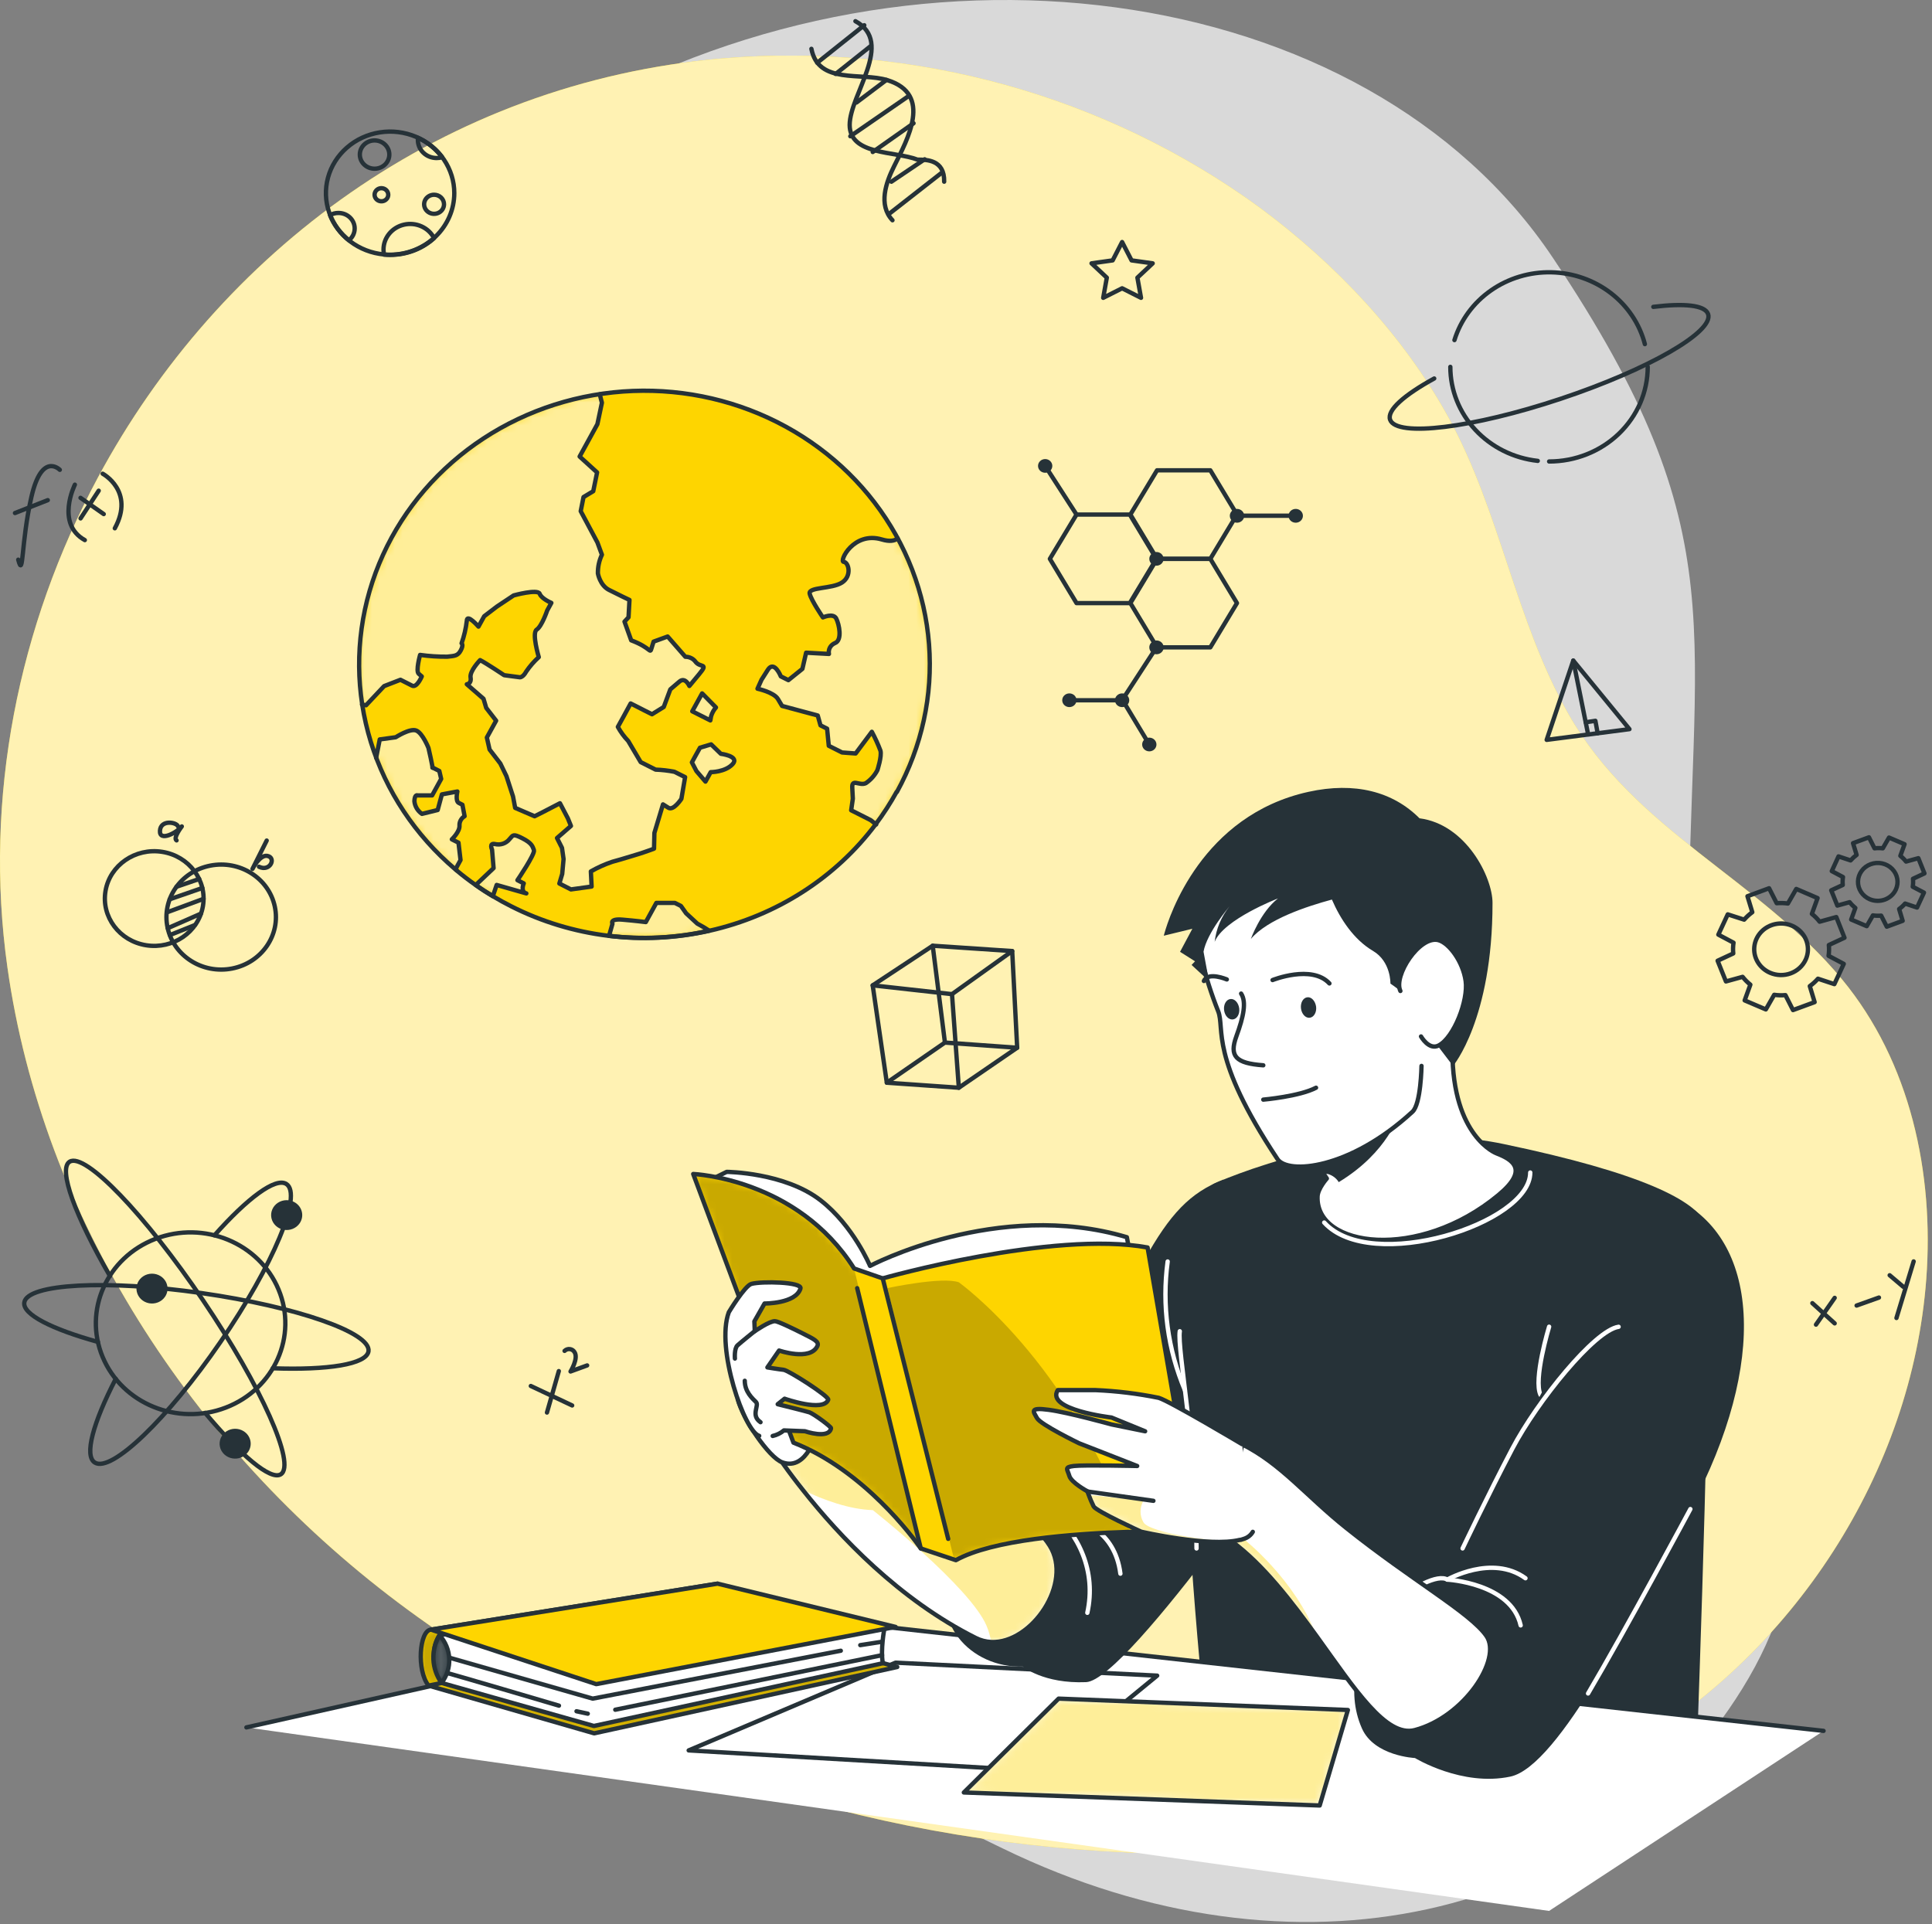 <svg xmlns="http://www.w3.org/2000/svg" width="252" height="251" viewBox="0 0 252 251" fill="none"><rect x="0" y="0" width="252" height="251" fill="#808080" stroke="none"/><path opacity="0.7" d="M15.277 78.094C15.277 78.094 -1.172 118.845 21.945 159.88C45.061 200.915 92.674 222.593 130.782 241.13C168.89 259.666 208.461 250.639 227.265 220.278C246.068 189.918 220.279 168.246 220.244 124.953C220.208 81.659 226.999 70.198 202.544 33.623C178.088 -2.952 118.138 -11.052 72.802 16.077C27.467 43.205 15.277 78.094 15.277 78.094Z" fill="white"></path><path d="M12.776 62.285C28.535 32.944 57.799 10.745 94.231 7.621C119.289 5.525 144.262 12.456 164.282 27.063C174.229 34.421 183.067 43.788 188.938 54.48C195.676 66.762 197.64 80.923 204.573 93.149C213.193 108.346 229.382 114.617 240.256 127.749C249.206 138.565 252.28 153.06 251.254 166.837C249.378 191.984 234.02 215.858 211.429 228.746C192.33 239.641 169.309 242.647 147.119 241.656C112.899 240.134 78.832 229.306 51.881 209.026C24.93 188.746 5.56 158.765 0.97 126.203C-2.151 104.079 2.386 81.625 12.776 62.285Z" fill="#FED500"></path><path opacity="0.7" d="M12.776 62.285C28.535 32.944 57.799 10.745 94.231 7.621C119.289 5.525 144.262 12.456 164.282 27.063C174.229 34.421 183.067 43.788 188.938 54.48C195.676 66.762 197.64 80.923 204.573 93.149C213.193 108.346 229.382 114.617 240.256 127.749C249.206 138.565 252.28 153.06 251.254 166.837C249.378 191.984 234.02 215.858 211.429 228.746C192.33 239.641 169.309 242.647 147.119 241.656C112.899 240.134 78.832 229.306 51.881 209.026C24.93 188.746 5.56 158.765 0.97 126.203C-2.151 104.079 2.386 81.625 12.776 62.285Z" fill="white"></path><path d="M2.379 73.011C3.075 75.66 2.733 70.786 4.096 64.832C5.459 58.878 7.801 61.289 7.801 61.289" stroke="#263238" stroke-width="0.566" stroke-linecap="round" stroke-linejoin="round"></path><path d="M1.954 66.927L6.232 65.246" stroke="#263238" stroke-width="0.566" stroke-linecap="round" stroke-linejoin="round"></path><path d="M9.766 63.225C9.766 63.225 7.211 68.319 11.064 70.458" stroke="#263238" stroke-width="0.566" stroke-linecap="round" stroke-linejoin="round"></path><path d="M13.394 61.798C13.394 61.798 17.618 64.062 14.975 68.919" stroke="#263238" stroke-width="0.566" stroke-linecap="round" stroke-linejoin="round"></path><path d="M10.503 64.946L13.53 67.063" stroke="#263238" stroke-width="0.566" stroke-linecap="round" stroke-linejoin="round"></path><path d="M12.875 64.012L10.509 67.628" stroke="#263238" stroke-width="0.566" stroke-linecap="round" stroke-linejoin="round"></path><path d="M26.467 118.22C27.043 114.854 24.666 111.678 21.157 111.126C17.649 110.574 14.339 112.854 13.763 116.219C13.187 119.585 15.565 122.761 19.073 123.313C22.581 123.865 25.891 121.585 26.467 118.22Z" stroke="#263238" stroke-width="0.566" stroke-linecap="round" stroke-linejoin="round"></path><path d="M30.285 126.344C34.147 125.584 36.636 121.964 35.844 118.259C35.052 114.554 31.279 112.166 27.416 112.926C23.554 113.686 21.065 117.305 21.857 121.011C22.649 124.716 26.422 127.104 30.285 126.344Z" stroke="#263238" stroke-width="0.566" stroke-linecap="round" stroke-linejoin="round"></path><path d="M25.979 114.668L23.018 115.682" stroke="#263238" stroke-width="0.566" stroke-linecap="round" stroke-linejoin="round"></path><path d="M26.392 115.84L22.132 117.318" stroke="#263238" stroke-width="0.566" stroke-linecap="round" stroke-linejoin="round"></path><path d="M26.551 117.255L21.796 119.01" stroke="#263238" stroke-width="0.566" stroke-linecap="round" stroke-linejoin="round"></path><path d="M26.214 119.185L21.878 121.087" stroke="#263238" stroke-width="0.566" stroke-linecap="round" stroke-linejoin="round"></path><path d="M25.448 120.668L22.155 121.982" stroke="#263238" stroke-width="0.566" stroke-linecap="round" stroke-linejoin="round"></path><path d="M23.224 107.809C23.041 107.243 20.952 106.892 20.864 108.375C20.775 109.858 23.064 108.624 23.713 107.809C23.713 107.809 22.534 109.331 23.029 109.631" stroke="#263238" stroke-width="0.566" stroke-linecap="round" stroke-linejoin="round"></path><path d="M34.787 109.654L32.935 113.35C32.935 113.35 33.861 111.499 34.852 111.652C36.073 111.861 35.259 113.78 33.784 113.073" stroke="#263238" stroke-width="0.566" stroke-linecap="round" stroke-linejoin="round"></path><path d="M236.396 170.001L239.305 172.638" stroke="#263238" stroke-width="0.566" stroke-linecap="round" stroke-linejoin="round"></path><path d="M239.305 169.31L236.868 172.802" stroke="#263238" stroke-width="0.566" stroke-linecap="round" stroke-linejoin="round"></path><path d="M242.166 170.312L245.081 169.271" stroke="#263238" stroke-width="0.566" stroke-linecap="round" stroke-linejoin="round"></path><path d="M246.479 166.361L248.249 167.861" stroke="#263238" stroke-width="0.566" stroke-linecap="round" stroke-linejoin="round"></path><path d="M249.606 164.556L247.364 171.936" stroke="#263238" stroke-width="0.566" stroke-linecap="round" stroke-linejoin="round"></path><path d="M113.83 128.541L121.659 123.374L132.026 124.07L132.675 136.68L125.064 141.899L115.671 141.242L113.83 128.541Z" stroke="#263238" stroke-width="0.566" stroke-linecap="round" stroke-linejoin="round"></path><path d="M115.671 141.242L123.252 136.007L132.675 136.68" stroke="#263238" stroke-width="0.566" stroke-linecap="round" stroke-linejoin="round"></path><path d="M123.252 136.007L121.659 123.374" stroke="#263238" stroke-width="0.566" stroke-linecap="round" stroke-linejoin="round"></path><path d="M113.83 128.541L124.173 129.69L132.026 124.07" stroke="#263238" stroke-width="0.566" stroke-linecap="round" stroke-linejoin="round"></path><path d="M124.173 129.69L125.064 141.899" stroke="#263238" stroke-width="0.566" stroke-linecap="round" stroke-linejoin="round"></path><path d="M205.209 86.176L201.74 96.517L212.537 95.119L205.209 86.176Z" stroke="#263238" stroke-width="0.566" stroke-linecap="round" stroke-linejoin="round"></path><path d="M205.209 86.176L207.138 95.759" stroke="#263238" stroke-width="0.566" stroke-linecap="round" stroke-linejoin="round"></path><path d="M206.831 94.225L208.094 94.032L208.389 95.657" stroke="#263238" stroke-width="0.566" stroke-linecap="round" stroke-linejoin="round"></path><path d="M69.237 180.806L74.63 183.347" stroke="#263238" stroke-width="0.566" stroke-linecap="round" stroke-linejoin="round"></path><path d="M72.889 178.864L71.344 184.27" stroke="#263238" stroke-width="0.566" stroke-linecap="round" stroke-linejoin="round"></path><path d="M73.639 176.227C73.727 176.139 73.836 176.072 73.956 176.032C74.076 175.992 74.205 175.979 74.331 175.995C74.457 176.011 74.578 176.055 74.683 176.124C74.788 176.193 74.875 176.284 74.937 176.391C75.48 177.206 74.418 178.915 74.418 178.915L76.583 178.123" stroke="#263238" stroke-width="0.566" stroke-linecap="round" stroke-linejoin="round"></path><path d="M111.576 2.765C116.727 5.544 110.827 12.336 110.827 16.298C110.827 20.26 116.727 19.694 119.677 20.826C120.857 20.826 123.217 20.826 123.152 23.701" stroke="#263238" stroke-width="0.566" stroke-linecap="round" stroke-linejoin="round"></path><path d="M105.836 6.37C106.733 11.051 112.326 9.393 115.76 10.462C121.66 12.302 118.385 18.143 116.627 21.675C115.571 23.78 114.521 26.735 116.409 28.733" stroke="#263238" stroke-width="0.566" stroke-linecap="round" stroke-linejoin="round"></path><path d="M106.59 8.187L112.732 3.291" stroke="#263238" stroke-width="0.566" stroke-linecap="round" stroke-linejoin="round"></path><path d="M108.997 9.647L113.623 5.968" stroke="#263238" stroke-width="0.566" stroke-linecap="round" stroke-linejoin="round"></path><path d="M111.718 13.372L115.624 10.428" stroke="#263238" stroke-width="0.566" stroke-linecap="round" stroke-linejoin="round"></path><path d="M110.909 17.775L118.544 12.511" stroke="#263238" stroke-width="0.566" stroke-linecap="round" stroke-linejoin="round"></path><path d="M113.836 19.829L119.158 16.082" stroke="#263238" stroke-width="0.566" stroke-linecap="round" stroke-linejoin="round"></path><path d="M116.102 27.794L122.751 22.598" stroke="#263238" stroke-width="0.566" stroke-linecap="round" stroke-linejoin="round"></path><path d="M116.267 23.707L120.603 20.78" stroke="#263238" stroke-width="0.566" stroke-linecap="round" stroke-linejoin="round"></path><path d="M29.448 183.626C35.783 181.195 38.865 174.297 36.331 168.22C33.797 162.142 26.607 159.186 20.272 161.617C13.937 164.047 10.855 170.945 13.389 177.023C15.923 183.1 23.113 186.056 29.448 183.626Z" stroke="#263238" stroke-width="0.566" stroke-linecap="round" stroke-linejoin="round"></path><path d="M27.967 161.154C32.274 156.304 35.938 153.559 37.348 154.453C39.496 155.806 35.643 165.043 28.746 175.078C21.849 185.113 14.515 192.154 12.367 190.796C10.951 189.907 12.143 185.594 15.093 179.883" stroke="#263238" stroke-width="0.566" stroke-linecap="round" stroke-linejoin="round"></path><path d="M12.769 175.055C6.763 173.397 2.928 171.461 3.17 169.916C3.518 167.471 13.896 166.905 26.292 168.688C38.688 170.471 48.435 173.85 48.063 176.283C47.798 177.981 42.753 178.757 35.585 178.497" stroke="#263238" stroke-width="0.566" stroke-linecap="round" stroke-linejoin="round"></path><path d="M14.344 166.469C9.813 158.624 7.547 152.506 9.081 151.549C11.099 150.298 18.899 158.415 26.504 169.661C34.109 180.907 38.635 191.073 36.623 192.329C35.289 193.156 31.425 189.884 26.758 184.315" stroke="#263238" stroke-width="0.566" stroke-linecap="round" stroke-linejoin="round"></path><path d="M39.089 159.581C38.869 159.902 38.554 160.154 38.185 160.305C37.816 160.455 37.409 160.497 37.015 160.426C36.621 160.354 36.257 160.172 35.971 159.903C35.685 159.634 35.488 159.289 35.406 158.912C35.323 158.536 35.359 158.144 35.509 157.787C35.658 157.43 35.914 157.123 36.245 156.906C36.577 156.689 36.967 156.57 37.368 156.566C37.769 156.561 38.163 156.671 38.499 156.881C38.723 157.021 38.916 157.201 39.067 157.413C39.218 157.624 39.324 157.862 39.378 158.113C39.433 158.364 39.436 158.623 39.386 158.875C39.337 159.126 39.236 159.366 39.089 159.581Z" fill="#263238"></path><path d="M32.368 189.403C32.148 189.725 31.834 189.977 31.465 190.127C31.096 190.278 30.688 190.32 30.294 190.248C29.9 190.177 29.537 189.995 29.25 189.725C28.964 189.456 28.767 189.111 28.685 188.735C28.602 188.358 28.638 187.967 28.788 187.61C28.937 187.252 29.194 186.946 29.525 186.729C29.856 186.511 30.247 186.393 30.648 186.388C31.049 186.384 31.442 186.493 31.778 186.703C32.002 186.843 32.195 187.024 32.346 187.235C32.497 187.447 32.603 187.685 32.658 187.936C32.712 188.187 32.715 188.445 32.665 188.697C32.616 188.949 32.515 189.189 32.368 189.403Z" fill="#263238"></path><path d="M21.524 169.169C21.305 169.491 20.99 169.743 20.621 169.893C20.252 170.043 19.844 170.085 19.45 170.014C19.056 169.942 18.693 169.761 18.407 169.491C18.12 169.222 17.923 168.877 17.841 168.5C17.759 168.124 17.795 167.732 17.944 167.375C18.094 167.018 18.35 166.712 18.681 166.494C19.012 166.277 19.403 166.158 19.804 166.154C20.205 166.149 20.598 166.259 20.934 166.469C21.386 166.752 21.701 167.196 21.811 167.702C21.922 168.208 21.819 168.736 21.524 169.169Z" fill="#263238"></path><path d="M150.917 84.45H157.868L161.343 78.677L157.868 72.903H150.917L147.442 78.677L150.917 84.45Z" stroke="#263238" stroke-width="0.566" stroke-linecap="round" stroke-linejoin="round"></path><path d="M149.908 97.123L146.433 91.35H139.482" stroke="#263238" stroke-width="0.566" stroke-linecap="round" stroke-linejoin="round"></path><path d="M140.416 78.677H147.366L150.841 72.903L147.366 67.124H140.416L136.94 72.903L140.416 78.677Z" stroke="#263238" stroke-width="0.566" stroke-linecap="round" stroke-linejoin="round"></path><path d="M150.917 72.904H157.868L161.343 67.125L157.868 61.352H150.917L147.442 67.125L150.917 72.904Z" stroke="#263238" stroke-width="0.566" stroke-linecap="round" stroke-linejoin="round"></path><path d="M150.84 73.798C151.355 73.798 151.773 73.397 151.773 72.904C151.773 72.41 151.355 72.009 150.84 72.009C150.326 72.009 149.908 72.41 149.908 72.904C149.908 73.397 150.326 73.798 150.84 73.798Z" fill="#263238"></path><path d="M136.327 61.674C136.842 61.674 137.259 61.273 137.259 60.779C137.259 60.286 136.842 59.885 136.327 59.885C135.812 59.885 135.395 60.286 135.395 60.779C135.395 61.273 135.812 61.674 136.327 61.674Z" fill="#263238"></path><path d="M148.977 97.123C148.977 96.946 149.031 96.773 149.134 96.626C149.236 96.479 149.382 96.364 149.552 96.296C149.722 96.229 149.91 96.211 150.091 96.246C150.271 96.28 150.438 96.365 150.568 96.49C150.698 96.615 150.787 96.775 150.823 96.948C150.859 97.122 150.841 97.301 150.77 97.465C150.699 97.628 150.58 97.768 150.427 97.866C150.273 97.964 150.093 98.017 149.909 98.017C149.786 98.017 149.665 97.994 149.552 97.949C149.439 97.904 149.336 97.838 149.25 97.755C149.163 97.672 149.094 97.573 149.048 97.465C149.001 97.356 148.977 97.24 148.977 97.123Z" fill="#263238"></path><path d="M139.483 92.244C139.998 92.244 140.415 91.843 140.415 91.349C140.415 90.856 139.998 90.455 139.483 90.455C138.968 90.455 138.551 90.856 138.551 91.349C138.551 91.843 138.968 92.244 139.483 92.244Z" fill="#263238"></path><path d="M168.068 67.289C168.068 67.111 168.124 66.936 168.227 66.788C168.33 66.64 168.477 66.525 168.649 66.457C168.821 66.389 169.01 66.371 169.192 66.407C169.374 66.442 169.541 66.528 169.672 66.654C169.803 66.781 169.892 66.942 169.927 67.117C169.963 67.292 169.943 67.473 169.871 67.637C169.8 67.802 169.678 67.942 169.523 68.04C169.368 68.138 169.186 68.19 169.001 68.189C168.878 68.189 168.756 68.165 168.642 68.12C168.529 68.075 168.426 68.008 168.339 67.925C168.253 67.841 168.184 67.742 168.138 67.633C168.091 67.524 168.068 67.407 168.068 67.289Z" fill="#263238"></path><path d="M146.362 92.244C146.877 92.244 147.294 91.843 147.294 91.349C147.294 90.856 146.877 90.455 146.362 90.455C145.847 90.455 145.43 90.856 145.43 91.349C145.43 91.843 145.847 92.244 146.362 92.244Z" fill="#263238"></path><path d="M160.41 67.289C160.41 67.111 160.465 66.937 160.568 66.789C160.671 66.641 160.818 66.525 160.989 66.457C161.161 66.389 161.349 66.371 161.531 66.406C161.713 66.441 161.88 66.526 162.012 66.652C162.143 66.778 162.232 66.939 162.268 67.113C162.305 67.288 162.286 67.469 162.215 67.633C162.144 67.797 162.024 67.938 161.869 68.037C161.715 68.136 161.534 68.189 161.348 68.189C161.099 68.189 160.861 68.094 160.685 67.925C160.509 67.756 160.41 67.527 160.41 67.289Z" fill="#263238"></path><path d="M149.908 84.456C149.907 84.277 149.961 84.102 150.064 83.953C150.166 83.805 150.313 83.688 150.485 83.62C150.656 83.551 150.845 83.532 151.028 83.567C151.21 83.602 151.378 83.687 151.51 83.814C151.641 83.94 151.731 84.101 151.767 84.276C151.803 84.451 151.784 84.632 151.712 84.797C151.64 84.962 151.519 85.102 151.364 85.201C151.209 85.299 151.026 85.351 150.84 85.35C150.594 85.348 150.357 85.254 150.183 85.086C150.008 84.919 149.91 84.692 149.908 84.456Z" fill="#263238"></path><path d="M161.349 67.278H169.001" stroke="#263238" stroke-width="0.566" stroke-linecap="round" stroke-linejoin="round"></path><path d="M150.84 84.456L146.362 91.349" stroke="#263238" stroke-width="0.566" stroke-linecap="round" stroke-linejoin="round"></path><path d="M140.415 67.125L136.326 60.78" stroke="#263238" stroke-width="0.566" stroke-linecap="round" stroke-linejoin="round"></path><path d="M189.71 44.366C190.512 41.766 192.182 39.492 194.465 37.894C196.747 36.296 199.514 35.462 202.339 35.522C205.164 35.582 207.89 36.532 210.097 38.225C212.303 39.919 213.868 42.261 214.549 44.892" stroke="#263238" stroke-width="0.566" stroke-linecap="round" stroke-linejoin="round"></path><path d="M200.578 60.123C197.438 59.779 194.541 58.338 192.438 56.076C190.335 53.814 189.173 50.889 189.173 47.858" stroke="#263238" stroke-width="0.566" stroke-linecap="round" stroke-linejoin="round"></path><path d="M214.921 47.858C214.921 51.131 213.566 54.27 211.154 56.585C208.742 58.9 205.47 60.201 202.059 60.202" stroke="#263238" stroke-width="0.566" stroke-linecap="round" stroke-linejoin="round"></path><path d="M215.652 40.03C219.676 39.538 222.372 39.803 222.791 40.958C223.623 43.256 215.015 48.209 203.563 52.023C192.111 55.838 182.157 57.061 181.32 54.757C180.877 53.529 183.131 51.542 187.072 49.375" stroke="#263238" stroke-width="0.566" stroke-linecap="round" stroke-linejoin="round"></path><path d="M146.362 31.574L147.596 33.968L150.351 34.353L148.357 36.221L148.829 38.853L146.362 37.608L143.896 38.853L144.368 36.221L142.374 34.353L145.129 33.968L146.362 31.574Z" stroke="#263238" stroke-width="0.566" stroke-linecap="round" stroke-linejoin="round"></path><path d="M59.255 25.195C59.253 27.324 58.372 29.365 56.803 30.871C55.235 32.377 53.108 33.224 50.889 33.227C50.617 33.227 50.352 33.215 50.092 33.193C48.477 33.046 46.942 32.452 45.672 31.484C44.403 30.515 43.454 29.214 42.941 27.738C42.428 26.261 42.373 24.674 42.782 23.168C43.192 21.663 44.049 20.304 45.249 19.257C46.448 18.209 47.939 17.519 49.541 17.27C51.142 17.02 52.784 17.222 54.267 17.851C55.751 18.48 57.012 19.509 57.898 20.813C58.783 22.117 59.255 23.639 59.255 25.195Z" stroke="#263238" stroke-width="0.566" stroke-linecap="round" stroke-linejoin="round"></path><path d="M57.915 26.644C57.916 26.891 57.841 27.132 57.699 27.338C57.557 27.543 57.355 27.704 57.118 27.799C56.881 27.894 56.62 27.919 56.368 27.872C56.116 27.825 55.884 27.706 55.702 27.532C55.52 27.359 55.395 27.137 55.345 26.895C55.294 26.653 55.319 26.403 55.418 26.175C55.516 25.947 55.682 25.752 55.896 25.615C56.109 25.478 56.36 25.405 56.617 25.405C56.961 25.405 57.29 25.535 57.533 25.767C57.776 26 57.914 26.315 57.915 26.644Z" stroke="#263238" stroke-width="0.566" stroke-linecap="round" stroke-linejoin="round"></path><path d="M46.263 29.803C46.264 30.098 46.196 30.389 46.066 30.656C45.935 30.923 45.745 31.159 45.508 31.348C44.408 30.477 43.561 29.348 43.048 28.071C43.373 27.879 43.747 27.779 44.128 27.782C44.407 27.778 44.684 27.828 44.943 27.927C45.202 28.027 45.437 28.176 45.636 28.364C45.835 28.552 45.993 28.776 46.1 29.023C46.208 29.27 46.263 29.535 46.263 29.803Z" stroke="#263238" stroke-width="0.566" stroke-linecap="round" stroke-linejoin="round"></path><path d="M56.618 31.065C55.071 32.471 53.02 33.253 50.889 33.25C50.617 33.25 50.352 33.239 50.092 33.216C50.045 32.998 50.021 32.776 50.022 32.554C50.022 31.801 50.287 31.071 50.774 30.481C51.261 29.892 51.942 29.477 52.705 29.305C53.469 29.132 54.271 29.212 54.981 29.532C55.691 29.851 56.268 30.392 56.618 31.065Z" stroke="#263238" stroke-width="0.566" stroke-linecap="round" stroke-linejoin="round"></path><path d="M48.859 22.009C49.921 22.009 50.782 21.183 50.782 20.164C50.782 19.145 49.921 18.319 48.859 18.319C47.797 18.319 46.935 19.145 46.935 20.164C46.935 21.183 47.797 22.009 48.859 22.009Z" stroke="#263238" stroke-width="0.566" stroke-linecap="round" stroke-linejoin="round"></path><path d="M50.641 25.405C50.641 25.574 50.589 25.739 50.491 25.88C50.393 26.02 50.254 26.13 50.091 26.195C49.928 26.259 49.749 26.276 49.577 26.243C49.404 26.21 49.245 26.129 49.12 26.009C48.996 25.89 48.911 25.738 48.877 25.572C48.842 25.406 48.86 25.234 48.927 25.078C48.995 24.922 49.109 24.788 49.255 24.694C49.402 24.6 49.574 24.55 49.75 24.55C49.867 24.55 49.983 24.572 50.091 24.615C50.199 24.658 50.297 24.721 50.38 24.801C50.463 24.88 50.529 24.974 50.573 25.078C50.618 25.182 50.641 25.293 50.641 25.405Z" stroke="#263238" stroke-width="0.566" stroke-linecap="round" stroke-linejoin="round"></path><path d="M57.68 20.509C57.446 20.582 57.2 20.619 56.954 20.616C56.632 20.616 56.313 20.555 56.016 20.437C55.718 20.319 55.448 20.145 55.221 19.926C54.993 19.708 54.813 19.448 54.69 19.163C54.568 18.877 54.505 18.571 54.505 18.262C54.499 18.164 54.499 18.066 54.505 17.968C55.769 18.546 56.861 19.419 57.68 20.509Z" stroke="#263238" stroke-width="0.566" stroke-linecap="round" stroke-linejoin="round"></path><path d="M250.049 118.393L250.951 116.446L249.488 115.676C249.542 115.333 249.552 114.986 249.518 114.64L251.016 113.939L250.22 111.952L248.615 112.393C248.4 112.116 248.15 111.865 247.872 111.646L248.42 110.129L246.391 109.263L245.582 110.667C245.224 110.625 244.861 110.625 244.503 110.667L243.777 109.229L241.7 109.994L242.166 111.527C241.877 111.737 241.614 111.979 241.382 112.246L239.806 111.72L238.927 113.639L240.39 114.414C240.336 114.757 240.327 115.105 240.361 115.45L238.856 116.146L239.653 118.138L241.258 117.691C241.474 117.969 241.724 118.221 242.001 118.444L241.458 119.955L243.488 120.821L244.29 119.417C244.648 119.469 245.01 119.479 245.37 119.446L246.102 120.889L248.173 120.125L247.712 118.585C248 118.378 248.261 118.138 248.491 117.872L250.049 118.393ZM243.877 117.306C243.411 117.108 243.017 116.781 242.745 116.367C242.473 115.954 242.335 115.472 242.348 114.983C242.361 114.494 242.525 114.02 242.819 113.62C243.112 113.221 243.523 112.913 243.999 112.738C244.475 112.562 244.995 112.526 245.492 112.633C245.989 112.741 246.442 112.988 246.794 113.342C247.145 113.696 247.379 114.143 247.466 114.625C247.553 115.107 247.488 115.603 247.282 116.05C247.003 116.649 246.488 117.117 245.85 117.353C245.212 117.588 244.503 117.571 243.877 117.306Z" stroke="#263238" stroke-width="0.566" stroke-linecap="round" stroke-linejoin="round"></path><path d="M239.264 128.383L240.491 125.74L238.509 124.687C238.579 124.222 238.591 123.751 238.544 123.283L240.586 122.332L239.518 119.633L237.341 120.238C237.05 119.86 236.711 119.517 236.332 119.219L237.075 117.159L234.296 115.965L233.205 117.867C232.72 117.8 232.229 117.787 231.742 117.827L230.75 115.874L227.93 116.916L228.561 118.999C228.17 119.283 227.813 119.61 227.499 119.972L225.358 119.282L224.131 121.925L226.113 122.978C226.042 123.442 226.03 123.914 226.078 124.381L224.036 125.332L225.122 128.032L227.299 127.432C227.591 127.809 227.93 128.151 228.308 128.451L227.564 130.505L230.326 131.683L231.417 129.775C231.901 129.845 232.393 129.858 232.88 129.815L233.871 131.768L236.692 130.732L236.06 128.643C236.452 128.361 236.808 128.036 237.122 127.675L239.264 128.383ZM230.886 126.906C230.253 126.635 229.717 126.19 229.348 125.627C228.978 125.065 228.791 124.409 228.809 123.744C228.828 123.079 229.052 122.435 229.452 121.892C229.853 121.349 230.412 120.932 231.06 120.695C231.708 120.457 232.414 120.409 233.09 120.556C233.766 120.704 234.382 121.041 234.858 121.524C235.335 122.007 235.651 122.615 235.767 123.271C235.884 123.926 235.795 124.6 235.512 125.208C235.324 125.611 235.056 125.975 234.722 126.278C234.389 126.582 233.996 126.819 233.566 126.977C233.136 127.135 232.678 127.209 232.219 127.197C231.759 127.185 231.306 127.086 230.886 126.906Z" stroke="#263238" stroke-width="0.566" stroke-linecap="round" stroke-linejoin="round"></path><path d="M116.957 103.292C116.148 104.761 115.235 106.176 114.225 107.525C108.983 114.517 101.28 119.453 92.54 121.42C83.8 123.387 74.613 122.254 66.677 118.229C65.857 117.815 65.054 117.374 64.287 116.91C63.52 116.446 62.771 115.97 62.051 115.461C61.178 114.855 60.34 114.21 59.538 113.536C59.486 113.499 59.439 113.458 59.396 113.412C54.168 108.973 50.346 103.213 48.368 96.79C46.391 90.366 46.336 83.539 48.211 77.087C50.086 70.635 53.815 64.819 58.972 60.304C64.128 55.789 70.505 52.756 77.373 51.553C84.241 50.349 91.324 51.023 97.812 53.498C104.3 55.973 109.931 60.148 114.062 65.547C118.194 70.947 120.659 77.352 121.176 84.031C121.693 90.71 120.241 97.395 116.986 103.32L116.957 103.292Z" fill="#FED500"></path><mask id="mask0_95_4054" style="mask-type:luminance" maskUnits="userSpaceOnUse" x="46" y="50" width="76" height="73"><path d="M116.956 103.292C116.147 104.761 115.234 106.176 114.224 107.525C108.982 114.517 101.28 119.453 92.539 121.42C83.799 123.387 74.612 122.254 66.676 118.229C65.856 117.815 65.053 117.374 64.286 116.91C63.519 116.446 62.77 115.97 62.05 115.461C61.177 114.855 60.339 114.21 59.537 113.536C59.486 113.499 59.438 113.458 59.395 113.412C54.167 108.973 50.345 103.213 48.367 96.79C46.39 90.366 46.335 83.539 48.21 77.087C50.085 70.635 53.814 64.819 58.971 60.304C64.127 55.789 70.504 52.756 77.372 51.553C84.24 50.349 91.323 51.023 97.811 53.498C104.299 55.973 109.93 60.148 114.061 65.547C118.193 70.947 120.658 77.352 121.175 84.031C121.692 90.71 120.24 97.395 116.985 103.32L116.956 103.292Z" fill="white"></path></mask><g mask="url(#mask0_95_4054)"><g opacity="0.6"><path d="M116.957 103.292C116.148 104.761 115.236 106.176 114.225 107.525L113.506 106.959L112.267 106.331L110.963 105.675L111.181 104.163L111.11 102.799C111.033 101.435 112.06 102.55 112.88 102.137C113.52 101.699 114.037 101.115 114.385 100.439C114.385 100.439 114.975 98.622 114.78 97.892C114.462 97.051 114.088 96.23 113.659 95.436L111.547 98.266L109.777 98.136L108.101 97.287L107.883 95.051L107.021 94.621L106.662 93.336L102.006 92.085L101.475 91.191C100.944 90.296 98.803 89.838 98.803 89.838L99.328 88.672L100.154 87.37C100.986 86.068 101.847 88.231 101.847 88.231L102.832 88.723L104.661 87.251L105.145 85.14L108.125 85.304C108.066 85.019 108.112 84.722 108.254 84.465C108.395 84.207 108.625 84.004 108.904 83.889C109.895 83.516 109.458 81.45 109.081 80.686C108.703 79.922 107.311 80.539 107.311 80.539C107.311 80.539 105.794 78.326 105.588 77.443C105.381 76.56 108.479 76.877 109.806 75.988C111.134 75.099 110.679 73.333 110.03 73.294C109.381 73.254 111.299 69.275 114.986 70.368C116.013 70.673 116.662 70.566 117.063 70.226C119.83 75.336 121.265 81.013 121.247 86.772C121.228 92.53 119.756 98.198 116.957 103.292Z" fill="white"></path><path d="M91.156 87.981L89.894 89.504C89.894 89.504 89.357 88.276 88.59 88.938L87.41 89.945L86.554 92.243L85.02 93.194L84.082 92.725L83.197 92.272L82.235 91.785L81.315 93.483L80.566 94.841C80.931 95.508 81.385 96.127 81.917 96.681L83.545 99.437L85.528 100.4C86.354 100.429 87.177 100.524 87.988 100.683L89.351 101.367L88.867 104.197C88.867 104.197 87.84 105.799 87.156 105.358L86.466 104.922L85.345 108.646L85.297 110.695C85.297 110.695 84.631 110.961 83.958 111.176C83.286 111.391 83.71 111.278 82.3 111.697C80.89 112.116 81.002 112.099 79.858 112.41C78.882 112.738 77.943 113.159 77.055 113.667L77.156 115.636L74.459 116.015L72.949 115.246L73.32 114.001L73.498 112.053L73.291 110.599L72.642 109.314L74.459 107.735L74.058 106.744L73.025 104.775L70.843 105.907L69.722 106.473L67.184 105.38L66.907 103.903L66.058 101.249L65.267 99.596L63.863 97.773L63.509 96.206L64.299 94.768L64.718 94.009L63.426 92.34L63.072 91.151L60.895 89.255C60.895 89.255 61.526 89.215 61.385 88.372C61.243 87.529 62.63 86.108 62.63 86.108C63.414 86.504 65.769 88.078 65.769 88.078L67.828 88.349C67.828 88.349 68.241 88.349 68.642 87.602C69.11 86.915 69.661 86.283 70.282 85.718C70.282 85.718 69.332 82.554 70.011 82.129C70.689 81.705 71.379 79.633 71.379 79.633L71.922 78.642C71.922 78.642 70.642 78.105 70.4 77.454C70.158 76.803 67.002 77.669 67.002 77.669L64.825 79.118L63.108 80.391L62.364 81.744C62.364 81.744 60.848 79.995 60.842 80.974C60.726 81.978 60.497 82.967 60.158 83.923C60.158 83.923 60.47 84.082 60.057 84.84C59.644 85.599 59.196 85.559 58.287 85.667C57.103 85.678 55.919 85.6 54.747 85.434C54.747 85.434 54.157 87.529 54.564 87.891L54.966 88.242C54.966 88.242 54.334 89.764 53.709 89.448L52.187 88.678L50.057 89.504L47.697 92.006L47.172 91.904C45.725 82.597 48.167 73.119 53.967 65.53C59.766 57.941 68.454 52.855 78.141 51.378C78.276 51.944 78.424 52.476 78.424 52.476L77.834 55.272L77.079 56.653L76.43 57.836L75.515 59.5L77.858 61.572L77.356 64.023L76.088 64.787L75.722 66.626L77.899 70.707L78.489 72.309C78.125 73.076 77.945 73.912 77.964 74.754C77.964 74.754 78.229 76.282 79.392 76.888C80.554 77.493 82.082 78.207 82.082 78.207L81.958 80.471L81.433 81.037L82.306 83.476C84.967 84.478 84.713 85.316 84.967 84.478L85.227 83.646L87.038 83.018L89.345 85.661C89.613 85.657 89.878 85.719 90.115 85.84C90.353 85.96 90.554 86.136 90.702 86.351C91.374 87.166 92.425 86.459 91.156 87.981Z" fill="white"></path><path d="M59.886 107.695C59.951 108.499 58.889 109.507 58.889 109.507L59.756 109.942L60.022 112.206L59.367 113.406C54.726 109.474 51.187 104.488 49.071 98.906L49.543 96.506L51.626 96.223C51.626 96.223 53.49 95.034 54.316 95.351C55.142 95.668 55.898 97.615 55.898 97.615C55.898 97.615 56.488 100.241 56.411 100.19H56.376H56.423L57.272 100.62L57.514 101.656L56.334 103.807H54.434C54.434 103.807 54.057 103.615 54.021 104.56C54.052 104.888 54.156 105.206 54.326 105.492C54.496 105.778 54.728 106.026 55.007 106.218L57.06 105.714L57.609 103.677L59.626 103.298C59.626 103.298 59.337 104.548 59.809 104.786L60.287 105.03L60.57 106.524C60.359 106.644 60.184 106.816 60.064 107.022C59.944 107.227 59.883 107.46 59.886 107.695Z" fill="white"></path><path d="M69.645 110.899C69.462 110.412 69.385 109.988 68.129 109.354C66.872 108.72 66.949 108.946 66.453 109.472C66.24 109.743 65.948 109.948 65.615 110.062C65.281 110.175 64.921 110.193 64.577 110.112C63.751 109.937 64.182 110.831 64.182 110.831L64.382 113.248L62.052 115.455C62.772 115.964 63.517 116.447 64.288 116.904L64.784 115.444L68.654 116.53C67.834 116.298 68.318 115.223 68.318 115.223L67.492 114.804C67.492 114.804 69.828 111.374 69.645 110.899Z" fill="white"></path><path d="M94.024 98.334L92.755 97.106L91.304 97.541L90.714 98.673L90.272 99.488L90.862 100.62L92.041 101.996L92.714 100.762C92.714 100.762 94.584 100.762 95.564 99.726C96.543 98.69 94.024 98.334 94.024 98.334Z" fill="white"></path><path d="M90.295 92.793L92.655 93.981L92.749 93.449C92.872 93.023 93.09 92.627 93.386 92.289L91.581 90.455L90.295 92.793Z" fill="white"></path><path d="M89.492 119.14L88.814 118.183L88.023 117.787H85.61L84.235 120.289C84.235 120.289 82.919 120.119 81.191 119.972C79.462 119.825 79.887 120.509 79.887 120.509L79.439 122.083C83.8 122.598 88.222 122.37 92.501 121.409C92.004 121.077 91.488 120.771 90.955 120.492L89.492 119.14Z" fill="white"></path></g></g><path d="M116.957 103.292C116.148 104.761 115.235 106.176 114.225 107.525C108.983 114.517 101.28 119.453 92.54 121.42C83.8 123.387 74.613 122.254 66.677 118.229C65.857 117.815 65.054 117.374 64.287 116.91C63.52 116.446 62.771 115.97 62.051 115.461C61.178 114.855 60.34 114.21 59.538 113.536C59.486 113.499 59.439 113.458 59.396 113.412C54.168 108.973 50.346 103.213 48.368 96.79C46.391 90.366 46.336 83.539 48.211 77.087C50.086 70.635 53.815 64.819 58.972 60.304C64.128 55.789 70.505 52.756 77.373 51.553C84.241 50.349 91.324 51.023 97.812 53.498C104.3 55.973 109.931 60.148 114.062 65.547C118.194 70.947 120.659 77.352 121.176 84.031C121.693 90.71 120.241 97.395 116.986 103.32L116.957 103.292Z" stroke="#263238" stroke-width="0.566" stroke-linecap="round" stroke-linejoin="round"></path><path d="M92.501 121.41C88.222 122.37 83.8 122.598 79.439 122.083L79.887 120.51C79.887 120.51 79.462 119.825 81.191 119.972C82.919 120.119 84.235 120.289 84.235 120.289L85.61 117.787H88.023L88.814 118.183L89.492 119.14L90.955 120.493C91.488 120.771 92.004 121.077 92.501 121.41Z" stroke="#263238" stroke-width="0.566" stroke-linecap="round" stroke-linejoin="round"></path><path d="M117.087 70.232C116.686 70.571 116.037 70.679 115.01 70.373C111.323 69.281 109.411 73.254 110.054 73.299C110.697 73.345 111.151 75.133 109.83 75.993C108.508 76.854 105.405 76.559 105.611 77.448C105.818 78.337 107.334 80.544 107.334 80.544C107.334 80.544 108.691 79.933 109.075 80.691C109.458 81.45 109.895 83.521 108.904 83.895C108.625 84.01 108.395 84.213 108.254 84.47C108.112 84.728 108.066 85.024 108.125 85.31L105.145 85.146L104.661 87.257L102.832 88.728L101.847 88.236C101.847 88.236 100.986 86.074 100.154 87.376L99.328 88.677L98.803 89.844C98.803 89.844 100.944 90.302 101.475 91.196L102.006 92.091L106.662 93.341L107.021 94.626L107.883 95.056L108.101 97.292L109.836 98.164L111.606 98.294L113.718 95.464C114.147 96.258 114.521 97.079 114.839 97.92C115.045 98.65 114.444 100.467 114.444 100.467C114.096 101.144 113.579 101.727 112.939 102.165C112.095 102.578 111.063 101.463 111.169 102.828L111.24 104.192L111.022 105.703L112.326 106.359L113.565 106.988L114.284 107.554" stroke="#263238" stroke-width="0.566" stroke-linecap="round" stroke-linejoin="round"></path><path d="M47.219 91.904L47.744 92.006L50.104 89.504L52.234 88.678L53.756 89.448C54.381 89.764 55.013 88.242 55.013 88.242L54.611 87.891C54.204 87.529 54.794 85.435 54.794 85.435C55.966 85.6 57.15 85.678 58.334 85.667C59.267 85.559 59.709 85.593 60.104 84.84C60.5 84.088 60.205 83.923 60.205 83.923C60.544 82.967 60.773 81.978 60.889 80.975C60.889 79.995 62.411 81.744 62.411 81.744L63.155 80.391L64.818 79.124L66.996 77.675C66.996 77.675 70.152 76.803 70.394 77.46C70.636 78.116 71.916 78.648 71.916 78.648L71.373 79.639C71.373 79.639 70.677 81.699 70.005 82.135C69.332 82.571 70.276 85.723 70.276 85.723C69.655 86.288 69.104 86.921 68.636 87.608C68.223 88.366 67.822 88.355 67.822 88.355L65.762 88.083C65.762 88.083 63.402 86.51 62.624 86.114C62.624 86.114 61.237 87.534 61.379 88.378C61.52 89.221 60.889 89.261 60.889 89.261L63.066 91.157L63.42 92.345L64.712 94.015L64.293 94.774L63.503 96.211L63.857 97.779L65.261 99.602L66.057 101.249L66.919 103.914L67.196 105.392L69.733 106.484L70.854 105.918L73.037 104.786L74.07 106.756L74.471 107.746L72.654 109.325L73.303 110.61L73.509 112.065L73.332 114.012L72.96 115.257L74.471 116.027L77.167 115.653L77.067 113.678C77.955 113.17 78.894 112.749 79.869 112.421C81.014 112.11 80.902 112.127 82.312 111.708C83.722 111.289 83.291 111.403 83.97 111.188C84.648 110.972 85.309 110.706 85.309 110.706L85.356 108.658L86.477 104.933L87.168 105.369C87.852 105.811 88.879 104.209 88.879 104.209L89.362 101.379L87.97 100.683C87.159 100.524 86.337 100.429 85.51 100.4L83.569 99.42L81.94 96.664C81.409 96.11 80.954 95.491 80.589 94.825L81.338 93.466L82.259 91.768L83.221 92.255L84.106 92.708L85.044 93.177L86.578 92.227L87.433 89.929L88.613 88.921C89.38 88.253 89.917 89.487 89.917 89.487L91.18 87.965C92.448 86.442 91.398 87.15 90.749 86.368C90.601 86.153 90.4 85.977 90.163 85.857C89.925 85.736 89.66 85.674 89.392 85.678L87.085 83.035L85.25 83.703L84.99 84.535C84.737 85.372 84.99 84.535 82.33 83.533L81.457 81.093L81.982 80.527L82.105 78.263C82.105 78.263 80.577 77.544 79.415 76.945C78.253 76.345 77.987 74.811 77.987 74.811C77.969 73.968 78.148 73.132 78.512 72.366L77.922 70.764L75.745 66.683L76.111 64.844L77.38 64.079L77.881 61.629L75.604 59.557L76.518 57.893L77.167 56.71L77.922 55.329L78.512 52.533C78.512 52.533 78.365 52.012 78.229 51.435" stroke="#263238" stroke-width="0.566" stroke-linecap="round" stroke-linejoin="round"></path><path d="M59.567 113.531C59.522 113.48 59.47 113.435 59.414 113.395L60.069 112.195L59.803 109.931L58.936 109.495C58.936 109.495 59.998 108.488 59.933 107.684C59.922 107.444 59.977 107.206 60.095 106.994C60.212 106.782 60.386 106.604 60.6 106.479L60.317 104.984L59.839 104.741C59.367 104.503 59.656 103.252 59.656 103.252L57.638 103.632L57.089 105.669L55.036 106.173C54.758 105.98 54.525 105.733 54.355 105.447C54.185 105.16 54.081 104.843 54.051 104.515C54.086 103.569 54.464 103.762 54.464 103.762H56.364L57.544 101.611L57.302 100.575L56.452 100.145" stroke="#263238" stroke-width="0.566" stroke-linecap="round" stroke-linejoin="round"></path><path d="M56.399 100.145C56.494 100.196 55.886 97.57 55.886 97.57C55.886 97.57 55.131 95.651 54.305 95.306C53.479 94.961 51.614 96.177 51.614 96.177L49.532 96.46L49.06 98.86" stroke="#263238" stroke-width="0.566" stroke-linecap="round" stroke-linejoin="round"></path><path d="M64.782 115.444L64.287 116.904C63.5 116.444 62.755 115.961 62.051 115.455L64.381 113.248L64.181 110.831C64.181 110.831 63.75 109.937 64.576 110.112C64.92 110.193 65.281 110.176 65.614 110.062C65.947 109.948 66.239 109.743 66.452 109.473C66.936 108.946 66.877 108.72 68.128 109.354C69.379 109.988 69.461 110.412 69.644 110.899C69.827 111.386 67.491 114.821 67.491 114.821L68.317 115.24C68.317 115.24 67.833 116.316 68.653 116.548L64.782 115.444Z" stroke="#263238" stroke-width="0.566" stroke-linecap="round" stroke-linejoin="round"></path><path d="M91.303 97.541L92.755 97.106L94.023 98.334C94.023 98.334 96.531 98.645 95.551 99.692C94.572 100.739 92.701 100.728 92.701 100.728L92.017 101.962L90.837 100.586L90.247 99.454L90.69 98.639L91.303 97.541Z" stroke="#263238" stroke-width="0.566" stroke-linecap="round" stroke-linejoin="round"></path><path d="M93.386 92.289C93.09 92.627 92.872 93.023 92.749 93.449L92.655 93.981L90.295 92.793L91.581 90.455L93.386 92.289Z" stroke="#263238" stroke-width="0.566" stroke-linecap="round" stroke-linejoin="round"></path><path d="M221.422 225.797C218.26 228.321 193.899 244.362 159.136 241.775C157.266 226.595 150.133 164.233 158.245 154.453C158.245 154.453 177.927 145.447 196.058 149.228C214.189 153.009 221.245 156.632 222.537 159.767C223.517 162.139 222.118 206.298 221.422 225.797Z" fill="#263238"></path><path d="M195.457 155.89C185.014 164.567 171.562 162.733 171.857 156.071C171.904 155.03 173.067 153.739 173.067 153.739L172.659 153.139L170.889 150.575C169.597 148.657 167.981 146.246 166.854 144.491C165.91 142.997 189.445 129.107 189.445 137.093C189.445 148.345 195.203 150.462 195.203 150.462C197.375 151.3 199.398 152.624 195.457 155.89Z" fill="white" stroke="#263238" stroke-width="0.566" stroke-linecap="round" stroke-linejoin="round"></path><path d="M202.059 173.074C202.059 173.074 199.953 180.002 200.95 181.988" stroke="white" stroke-width="0.566" stroke-linecap="round" stroke-linejoin="round"></path><path d="M199.598 152.958C199.598 159.642 178.812 166.191 172.724 159.484" stroke="white" stroke-width="0.566" stroke-linecap="round" stroke-linejoin="round"></path><path d="M182.5 145.244C182.5 145.244 181.108 150.281 174.618 154.215C174.308 153.705 173.808 153.327 173.219 153.156C173.024 153.126 172.825 153.126 172.629 153.156L170.859 150.592C174.216 148.272 182.5 145.244 182.5 145.244Z" fill="#263238"></path><path d="M185.414 139.052C185.414 139.052 185.344 144.021 184.234 145.034C176.004 152.607 167.956 153.207 166.629 151.209C157.69 137.761 159.802 134.229 158.894 131.926C157.283 127.885 155.307 121.285 156.18 117.289C158.127 108.363 175.65 101.441 184.877 110.418C189.302 114.714 190.701 124.036 189.769 131.801" fill="white"></path><path d="M185.414 139.052C185.414 139.052 185.344 144.021 184.234 145.034C176.004 152.607 167.956 153.207 166.629 151.209C157.69 137.761 159.802 134.229 158.894 131.926C157.283 127.885 155.307 121.285 156.18 117.289C158.127 108.363 175.65 101.441 184.877 110.418C189.302 114.714 190.701 124.036 189.769 131.801" stroke="#263238" stroke-width="0.566" stroke-linecap="round" stroke-linejoin="round"></path><path d="M160.021 127.771C160.021 127.771 157.56 126.713 157.029 127.975" stroke="#263238" stroke-width="0.566" stroke-linecap="round" stroke-linejoin="round"></path><path d="M165.986 127.851C165.986 127.851 171.102 125.796 173.403 128.292" stroke="#263238" stroke-width="0.566" stroke-linecap="round" stroke-linejoin="round"></path><path d="M171.668 131.331C171.75 132.067 171.379 132.707 170.83 132.769C170.281 132.831 169.774 132.271 169.691 131.535C169.609 130.799 169.98 130.154 170.529 130.097C171.078 130.041 171.561 130.596 171.668 131.331Z" fill="#263238"></path><path d="M161.637 131.552C161.726 132.288 161.348 132.933 160.8 132.99C160.251 133.046 159.743 132.497 159.661 131.761C159.578 131.026 159.95 130.38 160.499 130.324C161.047 130.267 161.543 130.816 161.637 131.552Z" fill="#263238"></path><path d="M161.886 129.616C162.6 130.72 162.21 132.605 161.266 135.191C160.322 137.778 161.154 138.712 164.777 138.972" fill="white"></path><path d="M161.886 129.616C162.6 130.72 162.21 132.605 161.266 135.191C160.322 137.778 161.154 138.712 164.777 138.972" stroke="#263238" stroke-width="0.566" stroke-linecap="round" stroke-linejoin="round"></path><path d="M164.776 143.45C164.776 143.45 169.496 143.036 171.656 141.899" stroke="#263238" stroke-width="0.566" stroke-linecap="round" stroke-linejoin="round"></path><path d="M194.677 117.787C194.677 114.425 191.22 107.525 185.154 106.75C181.668 103.252 176.7 101.967 170.67 103.297C156.734 106.365 152.492 119.564 151.884 121.749C151.825 121.953 151.796 122.066 151.796 122.066L155.525 121.16L153.92 124.166L155.873 125.405L155.424 125.881L157.69 127.975L156.982 124.149C157.419 121.681 160.38 118.229 160.38 118.229C159.299 119.573 158.626 121.177 158.433 122.864C159.613 119.927 166.693 117.204 166.693 117.204C164.398 118.993 163.153 122.491 163.153 122.491C165.336 119.91 170.452 118.24 173.726 117.351C174.829 119.904 176.582 122.57 179.083 124.047C181.443 125.439 181.361 128.315 181.361 128.315C183.9 130.008 185.771 132.472 186.671 135.31L189.526 139.057C189.526 139.057 194.677 132.995 194.677 117.787Z" fill="#263238"></path><path d="M182.66 129.277C181.704 127.313 185.173 121.992 187.633 122.649C189.014 123.023 190.819 125.439 191.173 127.975C191.527 130.511 189.657 135.333 187.663 136.38C186.394 137.059 185.35 135.209 185.35 135.209" fill="white"></path><path d="M182.66 129.277C181.704 127.313 185.173 121.992 187.633 122.649C189.014 123.023 190.819 125.439 191.173 127.975C191.527 130.511 189.657 135.333 187.663 136.38C186.394 137.059 185.35 135.209 185.35 135.209" stroke="#263238" stroke-width="0.566" stroke-linecap="round" stroke-linejoin="round"></path><path d="M32.139 225.344L98.803 210.39L237.854 225.797L202.053 249.286L32.139 225.344Z" fill="white"></path><path d="M32.139 225.344L98.803 210.39L237.854 225.797" fill="white"></path><path d="M32.139 225.344L98.803 210.39L237.854 225.797" stroke="#263238" stroke-width="0.566" stroke-linecap="round" stroke-linejoin="round"></path><path d="M89.829 228.344L116.816 216.899L150.935 218.592L135.761 231.038L89.829 228.344Z" fill="white" stroke="#263238" stroke-width="0.566" stroke-linecap="round" stroke-linejoin="round"></path><path d="M159.561 153.887C150.906 157.283 149.042 164.918 134.333 195.092C134.333 195.092 127.802 196.376 124.303 203.989C120.804 211.602 126.663 217.613 133.406 217.409C133.406 217.409 136.115 219.673 141.666 219.441C147.218 219.209 171.757 183.189 171.757 183.189L159.561 153.887Z" fill="#263238"></path><path d="M136.911 196.863C140.782 200.168 143.006 205.019 141.826 210.396" stroke="white" stroke-width="0.566" stroke-linecap="round" stroke-linejoin="round"></path><path d="M140.646 198.453C140.646 198.453 145.401 199.449 146.138 205.29" stroke="white" stroke-width="0.566" stroke-linecap="round" stroke-linejoin="round"></path><path d="M154.558 181.36C152.311 176.042 151.535 170.257 152.304 164.567" stroke="white" stroke-width="0.566" stroke-linecap="round" stroke-linejoin="round"></path><path d="M153.885 173.663C153.525 176.04 156.086 188.696 156.068 202.002" stroke="white" stroke-width="0.566" stroke-linecap="round" stroke-linejoin="round"></path><path d="M218.584 156.388C229.411 161.607 230.697 177.664 220.484 196.863C213.268 210.413 203.309 230.421 197.008 231.762C190.707 233.104 184.559 229.34 184.559 229.34C184.559 229.34 179.249 229.102 177.644 225.48C173.255 215.58 184.411 203.072 188.777 206.066C188.777 206.066 202.796 176.821 205.351 174.976" fill="#263238"></path><path d="M176.642 219.463C175.208 212.632 186.418 204.572 188.778 206.066C188.778 206.066 197.103 206.513 198.348 212.037" stroke="white" stroke-width="0.566" stroke-linecap="round" stroke-linejoin="round"></path><path d="M207.139 220.918C212.012 212.671 220.484 196.863 220.484 196.863" stroke="white" stroke-width="0.566" stroke-linecap="round" stroke-linejoin="round"></path><path d="M188.778 206.066C188.778 206.066 194.613 202.715 198.974 205.885" stroke="white" stroke-width="0.566" stroke-linecap="round" stroke-linejoin="round"></path><path d="M190.772 201.997C190.772 201.997 193.994 195.205 197.262 188.979C200.531 182.753 208.012 173.533 211.122 173.085" stroke="white" stroke-width="0.566" stroke-linecap="round" stroke-linejoin="round"></path><path d="M129.283 214.205C128.582 214.172 127.897 213.993 127.277 213.679C117.247 208.658 109.447 200.361 104.75 194.406C102.925 192.131 101.244 189.751 99.718 187.28L102.125 177.387C102.125 177.387 104.391 183.047 113.494 188.611C122.598 194.174 133.413 196.008 136.911 201.629C140.009 206.524 134.551 214.448 129.283 214.205Z" fill="white"></path><mask id="mask1_95_4054" style="mask-type:luminance" maskUnits="userSpaceOnUse" x="99" y="177" width="39" height="38"><path d="M129.283 214.205C128.582 214.172 127.897 213.993 127.277 213.679C117.247 208.658 109.447 200.361 104.75 194.406C102.925 192.131 101.244 189.751 99.718 187.28L102.125 177.387C102.125 177.387 104.391 183.047 113.494 188.611C122.598 194.174 133.413 196.008 136.911 201.629C140.009 206.524 134.551 214.448 129.283 214.205Z" fill="white"></path></mask><g mask="url(#mask1_95_4054)"><path opacity="0.4" d="M129.283 214.205C129.171 213.489 128.973 212.788 128.693 212.116C126.586 207.056 113.842 196.999 113.842 196.999C110.81 196.908 107.476 195.697 104.762 194.406C102.932 192.131 101.248 189.751 99.718 187.28L102.125 177.387C102.125 177.387 104.391 183.047 113.494 188.611C122.598 194.174 133.413 196.008 136.911 201.629C140.009 206.524 134.551 214.448 129.283 214.205Z" fill="#FED500"></path></g><path d="M129.283 214.205C128.582 214.172 127.897 213.993 127.277 213.679C117.247 208.658 109.447 200.361 104.75 194.406C102.925 192.131 101.244 189.751 99.718 187.28L102.125 177.387C102.125 177.387 104.391 183.047 113.494 188.611C122.598 194.174 133.413 196.008 136.911 201.629C140.009 206.524 134.551 214.448 129.283 214.205Z" stroke="#263238" stroke-width="0.566" stroke-linecap="round" stroke-linejoin="round"></path><path d="M106.567 186.681C106.567 186.681 105.322 191.956 102.042 190.773C100.272 190.133 96.862 185.062 96.219 182.504L106.567 186.681Z" fill="white" stroke="#263238" stroke-width="0.566" stroke-linecap="round" stroke-linejoin="round"></path><path d="M92.106 154.198L94.785 152.874C94.785 152.874 102.355 152.936 107.051 156.598C111.317 159.926 113.482 165.139 113.482 165.139C113.482 165.139 130.055 156.36 146.982 161.397L153.885 198.306L122.149 200.299L102.343 182.249L92.106 154.198Z" fill="white" stroke="#263238" stroke-width="0.566" stroke-linecap="round" stroke-linejoin="round"></path><path d="M156.068 199.783C156.068 199.783 152.345 199.676 147.366 199.834C139.837 200.061 129.436 200.876 124.68 203.53L124.456 203.457L120.102 201.997L120.013 201.872C119.211 200.74 112.739 191.826 103.493 188.197L90.419 153.151C90.419 153.151 103.989 153.717 111.405 165.478L115.128 166.769C115.128 166.769 137.283 160.475 149.684 162.739L156.068 199.783Z" fill="#FED500"></path><mask id="mask2_95_4054" style="mask-type:luminance" maskUnits="userSpaceOnUse" x="90" y="153" width="67" height="51"><path d="M156.068 199.783C156.068 199.783 152.345 199.676 147.366 199.834C139.837 200.061 129.436 200.876 124.68 203.53L124.456 203.457L120.102 201.997L120.013 201.872C119.211 200.74 112.739 191.826 103.493 188.197L90.419 153.151C90.419 153.151 103.989 153.717 111.405 165.478L115.128 166.769C115.128 166.769 137.283 160.475 149.684 162.739L156.068 199.783Z" fill="white"></path></mask><g mask="url(#mask2_95_4054)"><path opacity="0.3" d="M120.013 201.878C119.211 200.746 112.739 191.831 103.493 188.203L90.419 153.156C90.419 153.156 103.989 153.722 111.405 165.484L120.013 201.878Z" fill="black" fill-opacity="0.7"></path><path opacity="0.3" d="M147.366 199.835C139.838 200.061 129.436 200.876 124.681 203.531L124.456 203.457L115.76 168.037C115.76 168.037 122.875 166.503 125.064 167.278C125.058 167.29 139.525 177.528 147.366 199.835Z" fill="black" fill-opacity="0.7"></path></g><path d="M156.068 199.783C156.068 199.783 152.345 199.676 147.366 199.834C139.837 200.061 129.436 200.876 124.68 203.53L124.456 203.457L120.102 201.997L120.013 201.872C119.211 200.74 112.739 191.826 103.493 188.197L90.419 153.151C90.419 153.151 103.989 153.717 111.405 165.478L115.128 166.769C115.128 166.769 137.283 160.475 149.684 162.739L156.068 199.783Z" stroke="#263238" stroke-width="0.566" stroke-linecap="round" stroke-linejoin="round"></path><path d="M115.14 166.774L123.677 200.751" stroke="#263238" stroke-width="0.566" stroke-linecap="round" stroke-linejoin="round"></path><path d="M120.102 202.002L111.807 168.048" stroke="#263238" stroke-width="0.566" stroke-linecap="round" stroke-linejoin="round"></path><path d="M99.027 187.309C97.133 186.805 93.316 175.887 95.062 171.184C95.062 171.184 97.139 167.725 98.012 167.488C99.334 167.12 104.667 167.227 104.408 168.087C103.818 170.08 99.723 170.046 99.723 170.046L98.396 172.378L98.449 173.663C98.449 173.663 100.378 172.316 101.086 172.355C101.452 172.355 103.34 173.261 104.838 174.019C106.119 174.67 106.903 175.027 106.608 175.615C105.659 177.574 101.617 176.181 101.617 176.181L100.095 178.383C100.095 178.383 101.564 178.626 102.207 178.694C102.85 178.762 108.19 182.175 108.03 182.6C107.399 184.264 102.337 182.464 102.337 182.464L101.44 183.183C101.44 183.183 105.169 184.105 105.57 184.241C106.16 184.451 108.432 186.126 108.396 186.318C108.125 187.79 104.992 186.709 104.992 186.709L102.248 186.601C101.83 186.955 101.328 187.204 100.785 187.326" fill="white"></path><path d="M99.027 187.309C97.133 186.805 93.316 175.887 95.062 171.184C95.062 171.184 97.139 167.725 98.012 167.488C99.334 167.12 104.667 167.227 104.408 168.087C103.818 170.08 99.723 170.046 99.723 170.046L98.396 172.378L98.449 173.663C98.449 173.663 100.378 172.316 101.086 172.355C101.452 172.355 103.34 173.261 104.838 174.019C106.119 174.67 106.903 175.027 106.608 175.615C105.659 177.574 101.617 176.181 101.617 176.181L100.095 178.383C100.095 178.383 101.564 178.626 102.207 178.694C102.85 178.762 108.19 182.175 108.03 182.6C107.399 184.264 102.337 182.464 102.337 182.464L101.44 183.183C101.44 183.183 105.169 184.105 105.57 184.241C106.16 184.451 108.432 186.126 108.396 186.318C108.125 187.79 104.992 186.709 104.992 186.709L102.248 186.601C101.83 186.955 101.328 187.204 100.785 187.326" stroke="#263238" stroke-width="0.566" stroke-linecap="round" stroke-linejoin="round"></path><path d="M98.425 173.663C98.425 173.663 96.655 175.089 96.201 175.502C95.747 175.915 95.859 177.228 95.859 177.228" stroke="#263238" stroke-width="0.566" stroke-linecap="round" stroke-linejoin="round"></path><path d="M97.144 180.126C97.144 181.564 98.147 182.435 98.608 182.899C99.068 183.364 97.87 184.626 99.198 185.531" stroke="#263238" stroke-width="0.566" stroke-linecap="round" stroke-linejoin="round"></path><path d="M184.535 225.695C180.789 226.674 176.718 220.357 171.75 213.463C168.47 208.935 164.8 204.107 160.581 201.011C160.245 200.768 159.903 200.53 159.561 200.304L162.027 188.418C167.148 190.993 170.322 195.119 175.638 199.359C184.193 206.19 191.775 210.384 193.875 213.407C195.975 216.429 190.954 224.014 184.535 225.695Z" fill="white"></path><mask id="mask3_95_4054" style="mask-type:luminance" maskUnits="userSpaceOnUse" x="159" y="188" width="36" height="38"><path d="M184.535 225.695C180.789 226.674 176.718 220.357 171.75 213.463C168.47 208.935 164.8 204.107 160.581 201.011C160.245 200.768 159.903 200.53 159.561 200.304L162.027 188.418C167.148 190.993 170.322 195.119 175.638 199.359C184.193 206.19 191.775 210.384 193.875 213.407C195.975 216.429 190.954 224.014 184.535 225.695Z" fill="white"></path></mask><g mask="url(#mask3_95_4054)"><path opacity="0.4" d="M171.751 213.458C168.47 208.93 164.801 204.102 160.582 201.006C161.138 201.033 161.694 200.952 162.216 200.768C162.216 200.768 168.883 205.958 171.751 213.458Z" fill="#FED500"></path></g><path d="M184.535 225.695C180.789 226.674 176.718 220.357 171.75 213.463C168.47 208.935 164.8 204.107 160.581 201.011C160.245 200.768 159.903 200.53 159.561 200.304L162.027 188.418C167.148 190.993 170.322 195.119 175.638 199.359C184.193 206.19 191.775 210.384 193.875 213.407C195.975 216.429 190.954 224.014 184.535 225.695Z" stroke="#263238" stroke-width="0.566" stroke-linecap="round" stroke-linejoin="round"></path><path d="M163.408 199.834C163.152 200.274 162.729 200.602 162.228 200.751C162.095 200.802 161.959 200.845 161.821 200.882H161.709C157.75 201.872 148.841 199.812 148.841 199.812C148.841 199.812 143.006 197.152 142.652 196.523C142.405 196.026 142.187 195.515 141.997 194.995L141.838 194.548C141.838 194.548 139.737 193.416 139.478 192.533C139.218 191.65 138.776 191.401 140.068 191.243C141.36 191.084 148.328 191.243 148.328 191.243L140.746 188.277C140.746 188.277 135.725 185.849 135.259 184.994C134.793 184.139 134.209 183.573 136.775 183.913C139.342 184.252 144.947 185.815 144.947 185.815L149.366 186.715L144.977 184.92C144.977 184.92 136.339 183.919 137.973 181.343H142.876C145.654 181.461 148.416 181.798 151.136 182.351C152.564 182.77 162.004 188.396 162.004 188.396" fill="white"></path><mask id="mask4_95_4054" style="mask-type:luminance" maskUnits="userSpaceOnUse" x="134" y="181" width="30" height="21"><path d="M163.408 199.834C163.152 200.274 162.729 200.602 162.228 200.751C162.095 200.802 161.959 200.845 161.821 200.882H161.709C157.75 201.872 148.841 199.812 148.841 199.812C148.841 199.812 143.006 197.152 142.652 196.523C142.405 196.026 142.187 195.515 141.997 194.995L141.838 194.548C141.838 194.548 139.737 193.416 139.478 192.533C139.218 191.65 138.776 191.401 140.068 191.243C141.36 191.084 148.328 191.243 148.328 191.243L140.746 188.277C140.746 188.277 135.725 185.849 135.259 184.994C134.793 184.139 134.209 183.573 136.775 183.913C139.342 184.252 144.947 185.815 144.947 185.815L149.366 186.715L144.977 184.92C144.977 184.92 136.339 183.919 137.973 181.343H142.876C145.654 181.461 148.416 181.798 151.136 182.351C152.564 182.77 162.004 188.396 162.004 188.396" fill="white"></path></mask><g mask="url(#mask4_95_4054)"><path opacity="0.4" d="M161.697 200.904C157.738 201.894 148.829 199.834 148.829 199.834C148.829 199.834 142.994 197.174 142.64 196.546C142.394 196.048 142.175 195.538 141.985 195.018L149.148 195.77C148.897 196.203 148.766 196.69 148.766 197.185C148.766 197.68 148.897 198.167 149.148 198.6C149.944 199.976 159.019 201.368 161.697 200.904Z" fill="#FED500"></path></g><path d="M163.408 199.834C163.152 200.274 162.729 200.602 162.228 200.751C162.095 200.802 161.959 200.845 161.821 200.882H161.709C157.75 201.872 148.841 199.812 148.841 199.812C148.841 199.812 143.006 197.152 142.652 196.523C142.405 196.026 142.187 195.515 141.997 194.995L141.838 194.548C141.838 194.548 139.737 193.416 139.478 192.533C139.218 191.65 138.776 191.401 140.068 191.243C141.36 191.084 148.328 191.243 148.328 191.243L140.746 188.277C140.746 188.277 135.725 185.849 135.259 184.994C134.793 184.139 134.209 183.573 136.775 183.913C139.342 184.252 144.947 185.815 144.947 185.815L149.366 186.715L144.977 184.92C144.977 184.92 136.339 183.919 137.973 181.343H142.876C145.654 181.461 148.416 181.798 151.136 182.351C152.564 182.77 162.004 188.396 162.004 188.396" stroke="#263238" stroke-width="0.566" stroke-linecap="round" stroke-linejoin="round"></path><path d="M141.825 194.57L150.445 195.787" stroke="#263238" stroke-width="0.566" stroke-linecap="round" stroke-linejoin="round"></path><path d="M55.898 219.893L77.503 226.119L117.033 217.465C117.033 217.465 92.891 210.888 92.666 211.053C92.442 211.217 55.898 219.893 55.898 219.893Z" fill="#FED500"></path><mask id="mask5_95_4054" style="mask-type:luminance" maskUnits="userSpaceOnUse" x="55" y="211" width="63" height="16"><path d="M55.898 219.893L77.503 226.119L117.033 217.465C117.033 217.465 92.891 210.888 92.666 211.053C92.442 211.217 55.898 219.893 55.898 219.893Z" fill="white"></path></mask><g mask="url(#mask5_95_4054)"><path opacity="0.3" d="M55.898 219.893L77.503 226.119L117.033 217.465C117.033 217.465 92.891 210.888 92.666 211.053C92.442 211.217 55.898 219.893 55.898 219.893Z" fill="black" fill-opacity="0.7"></path></g><path d="M55.898 219.893L77.503 226.119L117.033 217.465C117.033 217.465 92.891 210.888 92.666 211.053C92.442 211.217 55.898 219.893 55.898 219.893Z" stroke="#263238" stroke-width="0.566" stroke-linecap="round" stroke-linejoin="round"></path><path d="M56.211 212.592C54.695 212.694 54.317 217.935 55.898 219.893L90.803 212.943L93.599 206.592L56.211 212.592Z" fill="#FED500"></path><mask id="mask6_95_4054" style="mask-type:luminance" maskUnits="userSpaceOnUse" x="54" y="206" width="40" height="14"><path d="M56.211 212.592C54.695 212.694 54.317 217.935 55.898 219.893L90.803 212.943L93.599 206.592L56.211 212.592Z" fill="white"></path></mask><g mask="url(#mask6_95_4054)"><path opacity="0.3" d="M56.211 212.592C54.695 212.694 54.317 217.935 55.898 219.893L90.803 212.943L93.599 206.592L56.211 212.592Z" fill="black" fill-opacity="0.7"></path></g><path d="M56.211 212.592C54.695 212.694 54.317 217.935 55.898 219.893L90.803 212.943L93.599 206.592L56.211 212.592Z" stroke="#263238" stroke-width="0.566" stroke-linecap="round" stroke-linejoin="round"></path><path d="M115.341 212.519C115.341 212.519 114.822 215.275 115.158 216.973L77.463 225.157L57.592 219.543C57.592 219.543 55.527 216.039 57.326 213.317L93.635 207.402L115.341 212.519Z" fill="white" stroke="#263238" stroke-width="0.566" stroke-linecap="round" stroke-linejoin="round"></path><path d="M56.211 212.592L93.599 206.592L116.816 212.235L77.769 219.701L56.211 212.592Z" fill="#FED500" stroke="#263238" stroke-width="0.566" stroke-linecap="round" stroke-linejoin="round"></path><path d="M57.538 215.943L77.309 221.591L109.67 215.343" stroke="#263238" stroke-width="0.566" stroke-linecap="round" stroke-linejoin="round"></path><path d="M115.051 215.92L80.253 223.04" stroke="#263238" stroke-width="0.566" stroke-linecap="round" stroke-linejoin="round"></path><path d="M58.004 218.167C58.305 218.195 72.907 222.508 72.907 222.508" stroke="#263238" stroke-width="0.566" stroke-linecap="round" stroke-linejoin="round"></path><path d="M112.208 214.613L114.975 214.183" stroke="#263238" stroke-width="0.566" stroke-linecap="round" stroke-linejoin="round"></path><path d="M76.666 223.555L75.197 223.239" stroke="#263238" stroke-width="0.566" stroke-linecap="round" stroke-linejoin="round"></path><path d="M57.326 213.316C58.1 214.171 58.547 215.253 58.596 216.385C58.644 217.516 58.29 218.63 57.591 219.542C56.945 218.632 56.578 217.566 56.531 216.466C56.484 215.365 56.759 214.274 57.326 213.316Z" fill="#263238"></path><mask id="mask7_95_4054" style="mask-type:luminance" maskUnits="userSpaceOnUse" x="56" y="213" width="3" height="7"><path d="M57.327 213.317C58.101 214.172 58.548 215.254 58.596 216.385C58.645 217.517 58.291 218.63 57.592 219.543C56.946 218.633 56.578 217.567 56.532 216.466C56.485 215.366 56.76 214.275 57.327 213.317Z" fill="white"></path></mask><g mask="url(#mask7_95_4054)"><path opacity="0.3" d="M57.327 213.317C58.101 214.172 58.548 215.254 58.596 216.385C58.645 217.517 58.291 218.63 57.592 219.543C56.946 218.633 56.578 217.567 56.532 216.466C56.485 215.366 56.76 214.275 57.327 213.317Z" fill="white" fill-opacity="0.7"></path></g><path d="M57.326 213.316C58.1 214.171 58.547 215.253 58.596 216.385C58.644 217.516 58.29 218.63 57.591 219.542C56.945 218.632 56.578 217.566 56.531 216.466C56.484 215.365 56.759 214.274 57.326 213.316Z" stroke="#263238" stroke-width="0.566" stroke-linecap="round" stroke-linejoin="round"></path><path d="M138.079 221.591L175.81 223.074L172.134 235.532L125.719 233.834L138.079 221.591Z" fill="white"></path><mask id="mask8_95_4054" style="mask-type:luminance" maskUnits="userSpaceOnUse" x="125" y="221" width="51" height="15"><path d="M138.078 221.592L175.809 223.074L172.133 235.532L125.718 233.834L138.078 221.592Z" fill="white"></path></mask><g mask="url(#mask8_95_4054)"><path opacity="0.4" d="M138.078 221.592L175.809 223.074L172.133 235.532L125.718 233.834L138.078 221.592Z" fill="#FED500"></path></g><path d="M138.079 221.591L175.81 223.074L172.134 235.532L125.719 233.834L138.079 221.591Z" stroke="#263238" stroke-width="0.566" stroke-linecap="round" stroke-linejoin="round"></path></svg>